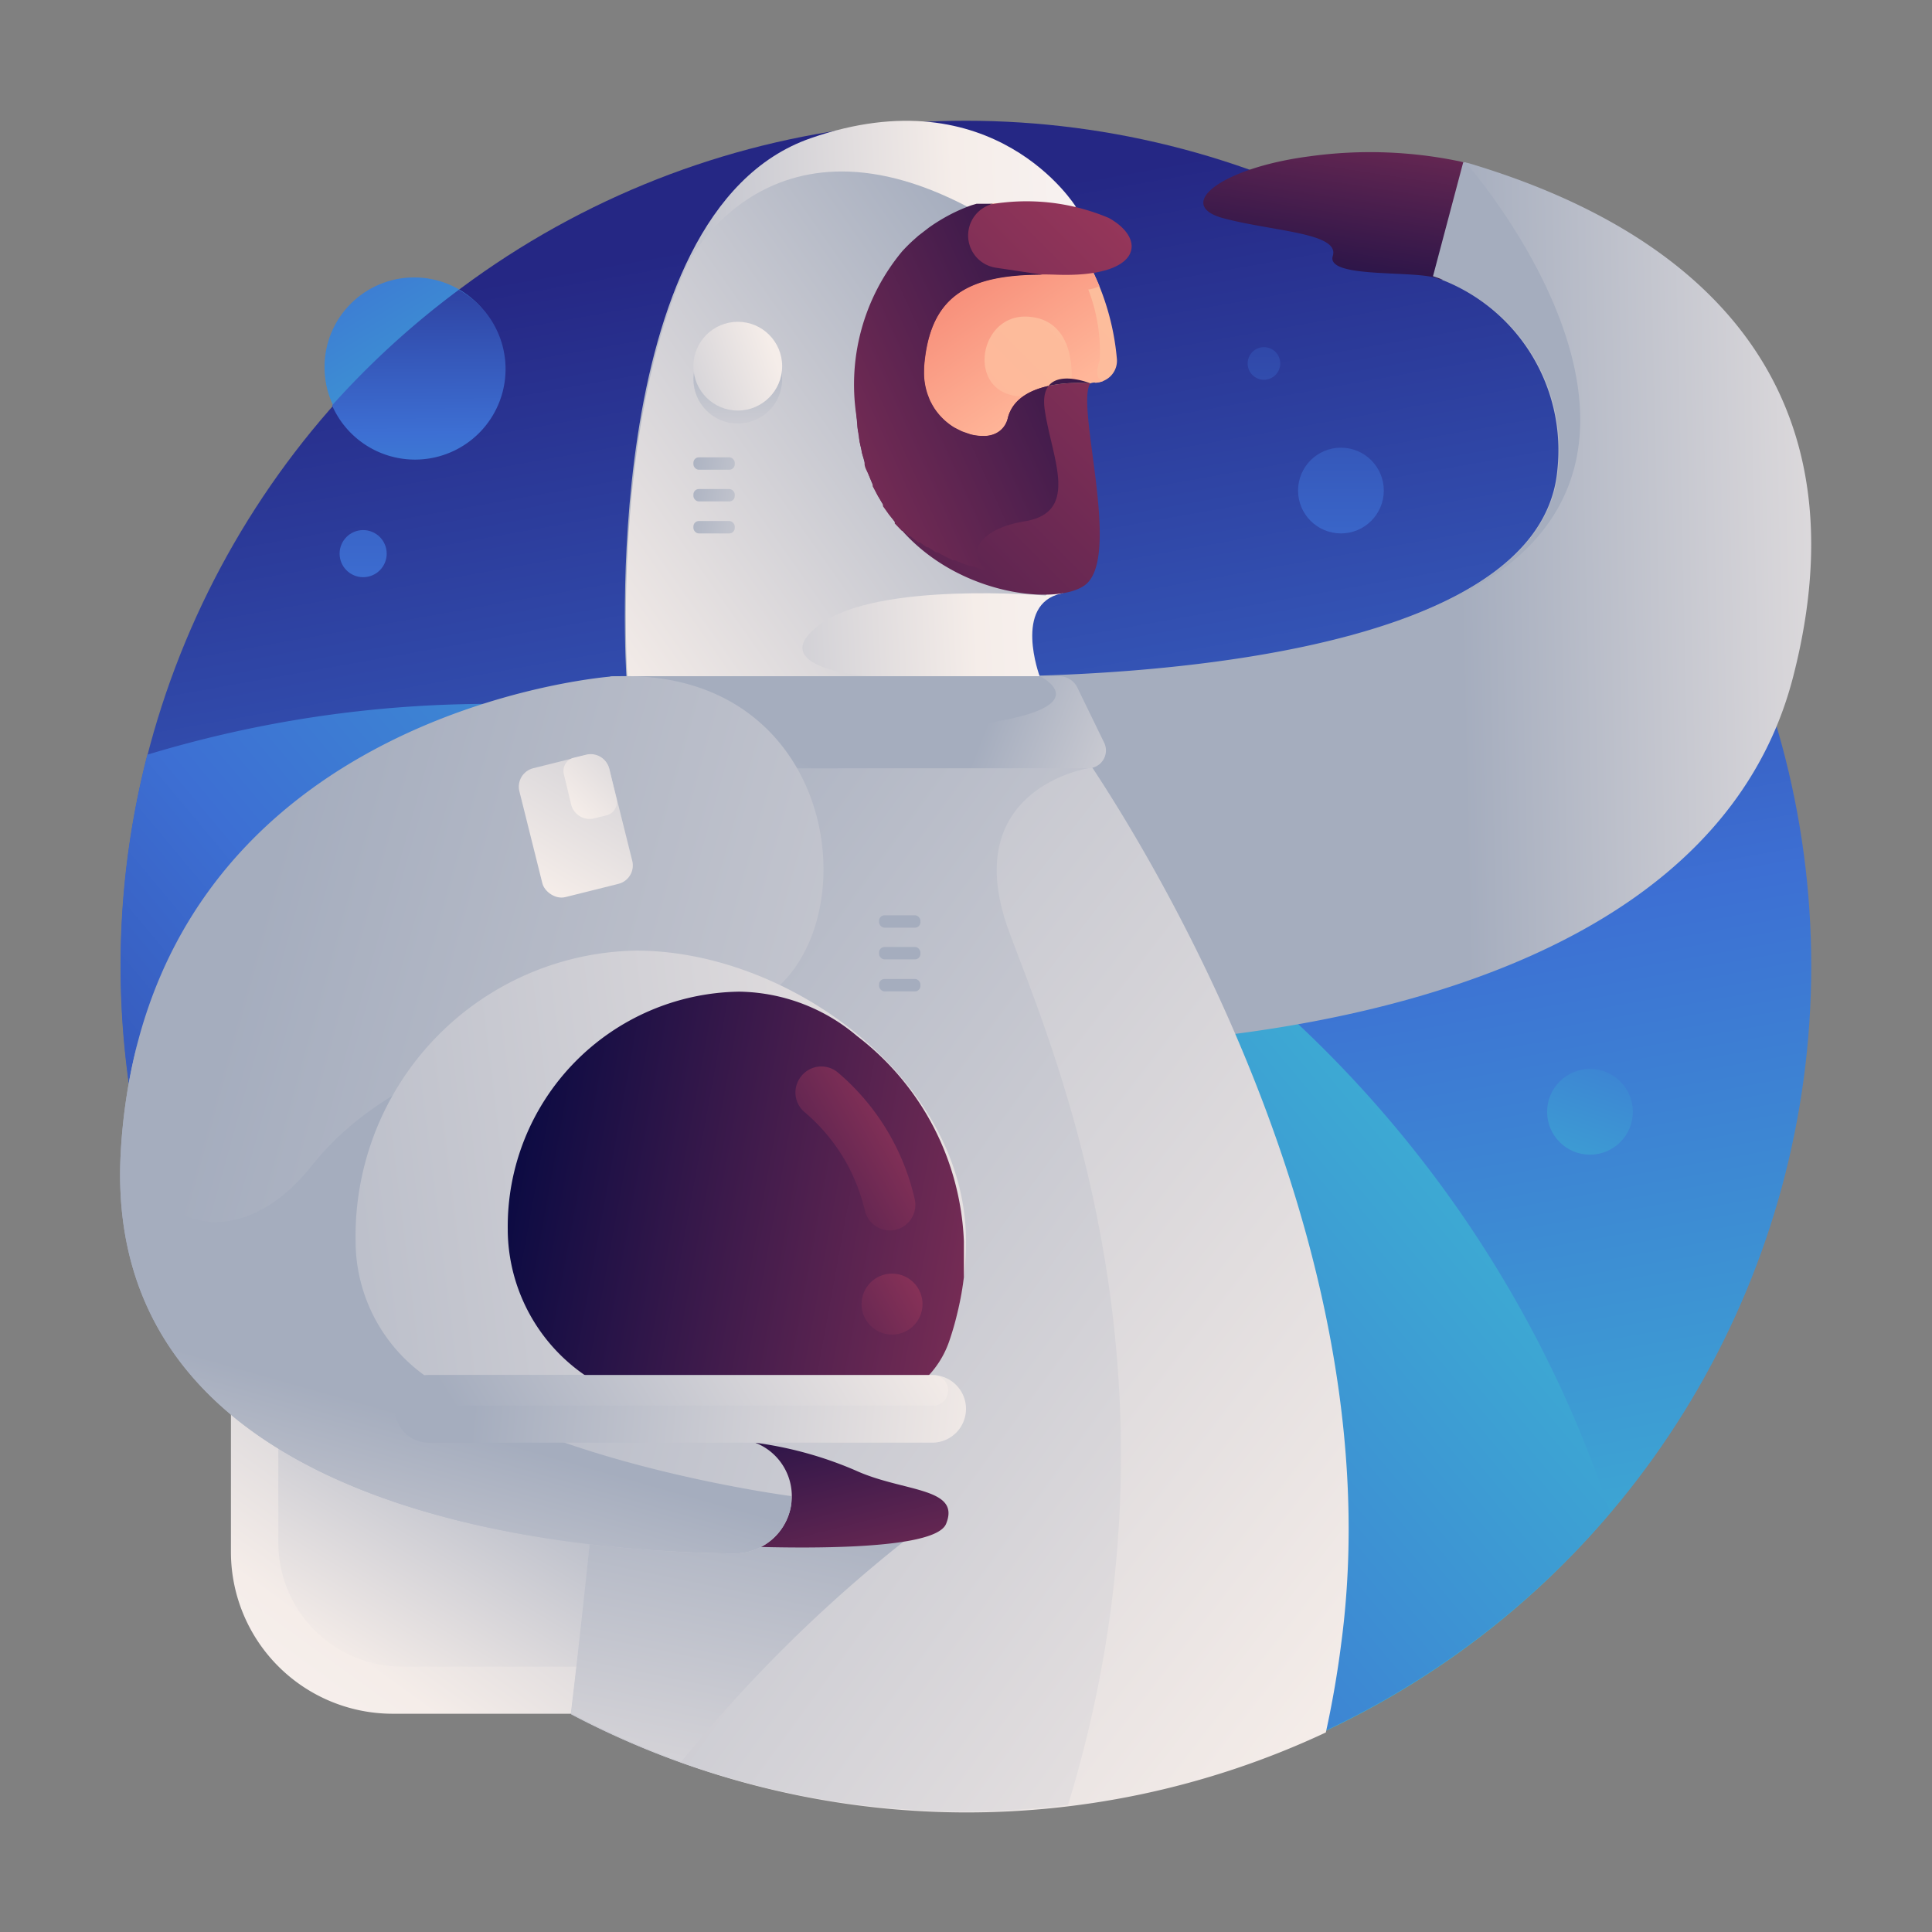 <svg id="Layer_1" data-name="Layer 1" xmlns="http://www.w3.org/2000/svg" xmlns:xlink="http://www.w3.org/1999/xlink" viewBox="0 0 64 64"><rect x="0" y="0" width="64" height="64" fill="#808080" stroke="none"/><defs><style>.cls-1{fill:url(#linear-gradient);}.cls-2{fill:url(#linear-gradient-2);}.cls-3{fill:url(#linear-gradient-3);}.cls-4{fill:url(#linear-gradient-4);}.cls-5{fill:url(#linear-gradient-5);}.cls-6{fill:url(#linear-gradient-6);}.cls-7{fill:url(#linear-gradient-7);}.cls-8{fill:url(#linear-gradient-8);}.cls-9{fill:url(#linear-gradient-9);}.cls-10{fill:url(#linear-gradient-10);}.cls-11{fill:url(#linear-gradient-11);}.cls-12{fill:url(#linear-gradient-12);}.cls-13{fill:url(#linear-gradient-13);}.cls-14{fill:url(#linear-gradient-14);}.cls-15{fill:url(#linear-gradient-15);}.cls-16{fill:url(#linear-gradient-16);}.cls-17{fill:url(#linear-gradient-17);}.cls-18{fill:url(#linear-gradient-18);}.cls-19{fill:url(#linear-gradient-19);}.cls-20{fill:url(#linear-gradient-20);}.cls-21{fill:url(#linear-gradient-21);}.cls-22{fill:url(#linear-gradient-22);}.cls-23{fill:url(#linear-gradient-23);}.cls-24{fill:url(#linear-gradient-24);}.cls-25{fill:url(#linear-gradient-25);}.cls-26{fill:url(#linear-gradient-26);}.cls-27{fill:url(#linear-gradient-27);}.cls-28{fill:url(#linear-gradient-28);}.cls-29{fill:url(#linear-gradient-29);}.cls-30{fill:url(#linear-gradient-30);}.cls-31{fill:url(#linear-gradient-31);}.cls-32{fill:url(#linear-gradient-32);}.cls-33{fill:url(#linear-gradient-33);}.cls-34{fill:url(#linear-gradient-34);}.cls-35{fill:url(#linear-gradient-35);}.cls-36{fill:url(#linear-gradient-36);}.cls-37{fill:url(#linear-gradient-37);}.cls-38{fill:url(#linear-gradient-38);}.cls-39{fill:url(#linear-gradient-39);}.cls-40{fill:url(#linear-gradient-40);}.cls-41{fill:url(#linear-gradient-41);}.cls-42{fill:url(#linear-gradient-42);}.cls-43{fill:url(#linear-gradient-43);}.cls-44{fill:url(#linear-gradient-44);}.cls-45{fill:url(#linear-gradient-45);}</style><linearGradient id="linear-gradient" x1="36.93" y1="59.66" x2="27.6" y2="7.33" gradientUnits="userSpaceOnUse"><stop offset="0" stop-color="#3db6d3"/><stop offset="0.5" stop-color="#3d6fd3"/><stop offset="1" stop-color="#252784"/></linearGradient><linearGradient id="linear-gradient-2" x1="43.43" y1="25.85" x2="-0.4" y2="62.52" xlink:href="#linear-gradient"/><linearGradient id="linear-gradient-3" x1="81.49" y1="19.09" x2="48.36" y2="19.84" gradientUnits="userSpaceOnUse"><stop offset="0" stop-color="#fcfbff"/><stop offset="0.48" stop-color="#f5ede9"/><stop offset="1" stop-color="#a5adbe"/></linearGradient><linearGradient id="linear-gradient-4" x1="1.69" y1="66.56" x2="20.44" y2="40.69" xlink:href="#linear-gradient-3"/><linearGradient id="linear-gradient-5" x1="5.79" y1="63.81" x2="16.88" y2="45.48" xlink:href="#linear-gradient-3"/><linearGradient id="linear-gradient-6" x1="81.03" y1="82.56" x2="7.87" y2="25.56" xlink:href="#linear-gradient-3"/><linearGradient id="linear-gradient-7" x1="83.14" y1="81.33" x2="13.97" y2="31" xlink:href="#linear-gradient-3"/><linearGradient id="linear-gradient-8" x1="20.66" y1="70.44" x2="25.16" y2="48.53" gradientUnits="userSpaceOnUse"><stop offset="0" stop-color="#fcfbff"/><stop offset="0.22" stop-color="#f5ede9"/><stop offset="1" stop-color="#a5adbe"/></linearGradient><linearGradient id="linear-gradient-9" x1="28.86" y1="57.71" x2="25.19" y2="43.28" gradientUnits="userSpaceOnUse"><stop offset="0" stop-color="#af3e5e"/><stop offset="0.96" stop-color="#000741"/></linearGradient><linearGradient id="linear-gradient-10" x1="44.22" y1="12.57" x2="18.66" y2="13.9" xlink:href="#linear-gradient-3"/><linearGradient id="linear-gradient-11" x1="4.69" y1="30.72" x2="34.31" y2="9.86" xlink:href="#linear-gradient-3"/><linearGradient id="linear-gradient-12" x1="24.44" y1="23.5" x2="24.44" y2="10.86" xlink:href="#linear-gradient-3"/><linearGradient id="linear-gradient-13" x1="38.85" y1="5.57" x2="19.22" y2="25.2" gradientUnits="userSpaceOnUse"><stop offset="0" stop-color="#fbc19e"/><stop offset="0.48" stop-color="#ffb699"/><stop offset="1" stop-color="#f47e6d"/></linearGradient><linearGradient id="linear-gradient-14" x1="38.09" y1="18.95" x2="30.37" y2="7.9" xlink:href="#linear-gradient-13"/><linearGradient id="linear-gradient-15" x1="42.11" y1="4.69" x2="14.71" y2="32.08" xlink:href="#linear-gradient-9"/><linearGradient id="linear-gradient-16" x1="33.41" y1="19.58" x2="33.41" y2="19.58" xlink:href="#linear-gradient-9"/><linearGradient id="linear-gradient-17" x1="32.86" y1="6.75" x2="32.87" y2="6.75" xlink:href="#linear-gradient-9"/><linearGradient id="linear-gradient-18" x1="21.17" y1="18.48" x2="43.13" y2="8.56" xlink:href="#linear-gradient-9"/><linearGradient id="linear-gradient-19" x1="32.08" y1="9.34" x2="18.62" y2="14.25" xlink:href="#linear-gradient-3"/><linearGradient id="linear-gradient-20" x1="48.38" y1="32.2" x2="31.99" y2="25.72" xlink:href="#linear-gradient-3"/><linearGradient id="linear-gradient-21" x1="34.41" y1="16.91" x2="22.37" y2="15.16" xlink:href="#linear-gradient-3"/><linearGradient id="linear-gradient-22" x1="34.26" y1="17.95" x2="22.21" y2="16.2" xlink:href="#linear-gradient-3"/><linearGradient id="linear-gradient-23" x1="34.11" y1="18.99" x2="22.06" y2="17.24" xlink:href="#linear-gradient-3"/><linearGradient id="linear-gradient-24" x1="17.81" y1="43.49" x2="26.35" y2="25.11" xlink:href="#linear-gradient-3"/><linearGradient id="linear-gradient-25" x1="37.69" y1="30.52" x2="34.82" y2="30.52" xlink:href="#linear-gradient-3"/><linearGradient id="linear-gradient-26" x1="37.69" y1="31.58" x2="34.82" y2="31.58" xlink:href="#linear-gradient-3"/><linearGradient id="linear-gradient-27" x1="37.69" y1="32.64" x2="34.82" y2="32.64" xlink:href="#linear-gradient-3"/><linearGradient id="linear-gradient-28" x1="99.63" y1="59.08" x2="7.7" y2="33.37" xlink:href="#linear-gradient-3"/><linearGradient id="linear-gradient-29" x1="9.54" y1="62.87" x2="14.04" y2="47" xlink:href="#linear-gradient-8"/><linearGradient id="linear-gradient-30" x1="347.29" y1="80.09" x2="358.14" y2="69.24" gradientTransform="translate(-332.26 -48.69)" xlink:href="#linear-gradient-8"/><linearGradient id="linear-gradient-31" x1="17.43" y1="28.18" x2="24.06" y2="21.54" xlink:href="#linear-gradient-8"/><linearGradient id="linear-gradient-32" x1="48.56" y1="36.06" x2="0.81" y2="41.98" xlink:href="#linear-gradient-8"/><linearGradient id="linear-gradient-33" x1="40.64" y1="42.81" x2="14.28" y2="38" xlink:href="#linear-gradient-9"/><linearGradient id="linear-gradient-34" x1="110.25" y1="37.56" x2="97.43" y2="43.83" gradientTransform="matrix(1, -0.06, 0.06, 1, -79.99, 4.52)" xlink:href="#linear-gradient-9"/><linearGradient id="linear-gradient-35" x1="38.04" y1="48.28" x2="15.73" y2="45.97" xlink:href="#linear-gradient-8"/><linearGradient id="linear-gradient-36" x1="33.04" y1="39.58" x2="16.88" y2="49.58" xlink:href="#linear-gradient-8"/><linearGradient id="linear-gradient-37" x1="33.05" y1="41.24" x2="21.27" y2="47.83" xlink:href="#linear-gradient-9"/><linearGradient id="linear-gradient-38" x1="45.6" y1="-1.12" x2="43.48" y2="12.88" xlink:href="#linear-gradient-9"/><linearGradient id="linear-gradient-39" x1="60.69" y1="34.35" x2="51.56" y2="19.35" xlink:href="#linear-gradient-3"/><linearGradient id="linear-gradient-40" x1="17.19" y1="17.96" x2="4.44" y2="-3.38" xlink:href="#linear-gradient"/><linearGradient id="linear-gradient-41" x1="13.94" y1="22.16" x2="13.82" y2="6.54" xlink:href="#linear-gradient"/><linearGradient id="linear-gradient-42" x1="12.03" y1="34.75" x2="12.03" y2="4.59" xlink:href="#linear-gradient"/><linearGradient id="linear-gradient-43" x1="44.42" y1="34.75" x2="44.42" y2="4.59" xlink:href="#linear-gradient"/><linearGradient id="linear-gradient-44" x1="41.87" y1="34.75" x2="41.87" y2="4.59" xlink:href="#linear-gradient"/><linearGradient id="linear-gradient-45" x1="50.97" y1="41.75" x2="57.35" y2="23.25" xlink:href="#linear-gradient"/></defs><title>astronaut</title><circle class="cls-1" cx="32" cy="32" r="28"/><path class="cls-2" d="M53.34,50.11A39.1,39.1,0,0,0,4.88,25,28,28,0,0,0,53.34,50.11Z"/><path class="cls-3" d="M32.21,22.4s18.74.44,19.38-6.84a6.06,6.06,0,0,0-4.16-6.41,2,2,0,0,1-1.26-1.84h0A2,2,0,0,1,48.7,5.42c4.49,1.35,13.73,5.24,10.7,17-3.32,12.89-25,12.23-25,12.23"/><path class="cls-4" d="M7.81,37.31H23.86a.17.17,0,0,1,.17.17V56.6a.17.17,0,0,1-.17.17H13A5.36,5.36,0,0,1,7.65,51.4V37.47A.17.17,0,0,1,7.81,37.31Z"/><path class="cls-5" d="M9.35,40.29H21.66a.13.13,0,0,1,.13.13V55.08a.13.13,0,0,1-.13.13H13.34A4.11,4.11,0,0,1,9.22,51.1V40.42A.13.13,0,0,1,9.35,40.29Z"/><path class="cls-6" d="M20.71,25.45c.9,7.68-1.52,29-1.52,29s-.09.85-.27,2.33a28,28,0,0,0,25,.61c.22-1,.39-2,.51-2.95,2-15-8.86-29.91-8.86-29.91Z"/><path class="cls-7" d="M36.05,25.45l-.3-.59-.24-.34-14.8.94c.9,7.68-1.52,29-1.52,29s-.09.85-.27,2.33A27.87,27.87,0,0,0,32,60a28.25,28.25,0,0,0,3.38-.21c4.35-14.21-.59-25.19-2-29.06C31.77,26.12,36.05,25.45,36.05,25.45Z"/><path class="cls-8" d="M19.18,54.42s-.09.85-.27,2.33a27.84,27.84,0,0,0,3.66,1.61,47.36,47.36,0,0,1,7.36-7.29L19.72,49.26C19.42,52.34,19.18,54.42,19.18,54.42Z"/><path class="cls-9" d="M25,47.79a12.51,12.51,0,0,1,3.34.92c1.57.72,3.5.55,3,1.77s-8.75.65-8.75.65"/><path class="cls-10" d="M35.64,6.85s-2.71-4.39-8.79-2.27c-7.13,2.48-6.1,17.82-6.1,17.82H34.44s-.89-2.39.72-2.74S32.45,8.07,32.45,8.07"/><path class="cls-11" d="M35.51,18.42c-.23-3-3.06-10.35-3.06-10.35l1-.39,0,0c-7.5-4.95-10.55.82-10.67,1.06-2.54,5.38-2,13.68-2,13.68H29c-.42,0-3.75-.33-1.82-1.75s7.46-.94,7.46-.94Z"/><circle class="cls-12" cx="24.44" cy="12.56" r="1.47"/><path class="cls-13" d="M36,8.6a8.35,8.35,0,0,1,1,3.31.72.72,0,0,1-.71.76h0a.5.5,0,0,0-.5.43c-.11.75-.42,2.23-1.29,2.53-1.16.41-4.81.64-5.45-2.9-.57-3.15,2.45-7.18,5.46-5.68A3.54,3.54,0,0,1,36,8.6Z"/><path class="cls-14" d="M36.27,12.68a.71.71,0,0,0,.3-.07c-.11,0-.35-.08-.14-.67a5.69,5.69,0,0,0-.38-2.35,1.15,1.15,0,0,0,.37-.11A9.37,9.37,0,0,0,36,8.6a3.78,3.78,0,0,0-.7-1l-5.11.91-1.05,4.7a3.72,3.72,0,0,0,3.94,2.59c.89-1.18,1.76-2.61.71-2.67-1.79-.1-1.4-2.74.26-2.64s1.44,2.14,1.44,2.14h.61l.15,0Z"/><path class="cls-15" d="M36.12,12.7s-2.41-.24-2.74,1.17c-.28,1.22-3,.44-2.76-1.78C30.83,9.7,32.17,9,35,9.1s3-1.18,1.73-1.88a7,7,0,0,0-4.55-.31c-.95.34-4.34,1.86-3.78,7.17s6.27,6.22,7.53,5.31S35.61,13.41,36.12,12.7Z"/><polygon class="cls-16" points="33.41 19.58 33.41 19.58 33.41 19.58 33.41 19.58"/><polygon class="cls-17" points="32.87 6.75 32.87 6.75 32.87 6.75 32.87 6.75"/><path class="cls-18" d="M36.12,12.7s-2.41-.24-2.74,1.17a.77.77,0,0,1-.81.57,1.55,1.55,0,0,1-.41-.05l-.29-.1-.26-.13a2.12,2.12,0,0,1-.66-.64l-.06-.1-.08-.15-.07-.18a2.23,2.23,0,0,1-.13-.79q0-.1,0-.2h0c.2-2.27,1.42-3,3.92-3L33,8.87a1.08,1.08,0,0,1-.1-2.12h0l-.17,0h-.06l-.13,0-.1,0-.09,0-.17.05a5.63,5.63,0,0,0-.91.42,5.79,5.79,0,0,0-.5.32l-.35.27-.18.16c-.12.11-.23.22-.35.35a6.9,6.9,0,0,0-1.49,5.64c0,.15,0,.29.06.43l0,.1c0,.14.05.27.08.41v0c0,.13.07.25.1.37l0,.09c0,.12.08.24.13.36l0,0,.14.31,0,.08.17.32,0,0,.17.27,0,.07.2.28,0,0,.19.23,0,.06.23.24.05,0,.2.19.05,0,.25.2.06,0,.22.16.05,0,.26.17.06,0,.23.13,0,0,.27.13.07,0,.24.1,0,0,.27.1.07,0,.24.08h0l.26.07.07,0,.24.05h0c-1.06-.24-.93-1.39.91-1.69s.91-2.07.67-3.68S36.12,12.7,36.12,12.7Z"/><circle class="cls-19" cx="24.44" cy="12.13" r="1.47"/><path class="cls-20" d="M20.37,22.4H35.09a.67.67,0,0,1,.6.38l.89,1.83a.59.59,0,0,1-.53.84H19.77a.59.59,0,0,1-.56-.75l.53-1.82A.67.67,0,0,1,20.37,22.4Z"/><rect class="cls-21" x="22.97" y="15.15" width="1.37" height="0.41" rx="0.18" ry="0.18"/><rect class="cls-22" x="22.97" y="16.2" width="1.37" height="0.41" rx="0.18" ry="0.18"/><rect class="cls-23" x="22.97" y="17.26" width="1.37" height="0.41" rx="0.18" ry="0.18"/><path class="cls-24" d="M19.73,22.88l-.53,1.82a.59.59,0,0,0,.56.75h8c-2.34-.28-.7-.89,3.85-1.36,5.18-.54,2.84-1.69,2.84-1.69H20.37A.67.67,0,0,0,19.73,22.88Z"/><rect class="cls-25" x="29.12" y="30.32" width="1.37" height="0.41" rx="0.18" ry="0.18"/><rect class="cls-26" x="29.12" y="31.37" width="1.37" height="0.41" rx="0.18" ry="0.18"/><rect class="cls-27" x="29.12" y="32.43" width="1.37" height="0.41" rx="0.18" ry="0.18"/><path class="cls-28" d="M20.25,22.41S4.84,23.55,4,38.17c-.67,12,14.79,13.24,20.31,13.29a1.9,1.9,0,0,0,1.92-1.9h0a1.9,1.9,0,0,0-1.48-1.85C21.15,46.88,12.17,44.3,13,39.26c1-5.81,7.42-4.61,11.44-5.81C29,32.09,28.39,22,20.25,22.41Z"/><path class="cls-29" d="M13,39.37l0-.11c.69-4.14,4.17-4.72,7.56-5.15a7,7,0,0,1,1.31-.17c-.32,0-7.86.06-11.53,4.66-3,3.8-7.17,1.55-5.76-4.13A18.4,18.4,0,0,0,4,38.17c-.67,12,14.79,13.24,20.31,13.29a1.9,1.9,0,0,0,1.9-1.62l0-.28S7.66,47.15,13,39.37Z"/><rect class="cls-30" x="17.54" y="25.16" width="3.07" height="4.4" rx="0.63" ry="0.63" transform="translate(-6.06 5.44) rotate(-14.02)"/><path class="cls-31" d="M20.18,25.46a.63.63,0,0,0-.76-.46l-.41.1a.45.45,0,0,0-.33.55l.24,1a.63.63,0,0,0,.76.46l.41-.1a.45.45,0,0,0,.33-.55Z"/><path class="cls-32" d="M28.41,46.58a3.21,3.21,0,0,0,3-2.11A9.9,9.9,0,0,0,32,41.12c0-5.32-5.8-9.63-10.93-9.63a9.46,9.46,0,0,0-9.29,9.63v.06a5.48,5.48,0,0,0,5.51,5.41Z"/><path class="cls-33" d="M31.43,44.47a9.8,9.8,0,0,0,.29-1h0a10,10,0,0,0,.21-1.16v0c0-.17,0-.33,0-.5v-.13c0-.18,0-.37,0-.56a9,9,0,0,0-3.54-6.8,6.16,6.16,0,0,0-3.9-1.47h0a7.78,7.78,0,0,0-7.67,7.88v.07a5.89,5.89,0,0,0,5.92,5.79h6.1l.17,0h.07l.2-.05h0l.21-.07h0A3.25,3.25,0,0,0,30.2,46h0l.06,0A3.17,3.17,0,0,0,31.43,44.47Z"/><path class="cls-34" d="M29.53,40.76h0a.86.86,0,0,1-.89-.7,6.09,6.09,0,0,0-2-3.23.85.85,0,0,1-.12-1.15h0a.85.85,0,0,1,1.25-.14,7.76,7.76,0,0,1,2.53,4.18A.85.85,0,0,1,29.53,40.76Z"/><path class="cls-35" d="M30.91,47.79H14.2a1.12,1.12,0,0,1-1.12-1.12h0a1.12,1.12,0,0,1,1.12-1.12h16.7A1.12,1.12,0,0,1,32,46.67h0A1.12,1.12,0,0,1,30.91,47.79Z"/><path class="cls-36" d="M30.91,45.56H14.09a.51.51,0,0,0,0,1H31a.51.51,0,0,0,0-1Z"/><circle class="cls-37" cx="29.55" cy="43.2" r="1.01"/><path class="cls-38" d="M48.47,5.37a14.57,14.57,0,0,0-5.1-.19c-2.91.38-4.49,1.61-2.84,2.05s3.86.48,3.62,1.25,2.85.45,3.5.76S49.66,6.27,48.47,5.37Z"/><path class="cls-39" d="M48.47,5.38l-1,3.77a6.06,6.06,0,0,1,4.15,6.4c-.21,2.35-2.3,3.89-5,4.91,11.46-4,2.23-14.74,1.93-15.08Z"/><circle class="cls-40" cx="13.72" cy="12.16" r="2.97"/><path class="cls-41" d="M11,13.43A3,3,0,1,0,15.2,9.6,28.16,28.16,0,0,0,11,13.43Z"/><circle class="cls-42" cx="12.03" cy="18.34" r="0.78"/><circle class="cls-43" cx="44.42" cy="16.25" r="1.42"/><circle class="cls-44" cx="41.87" cy="12.04" r="0.54"/><circle class="cls-45" cx="52.67" cy="36.83" r="1.42"/></svg>